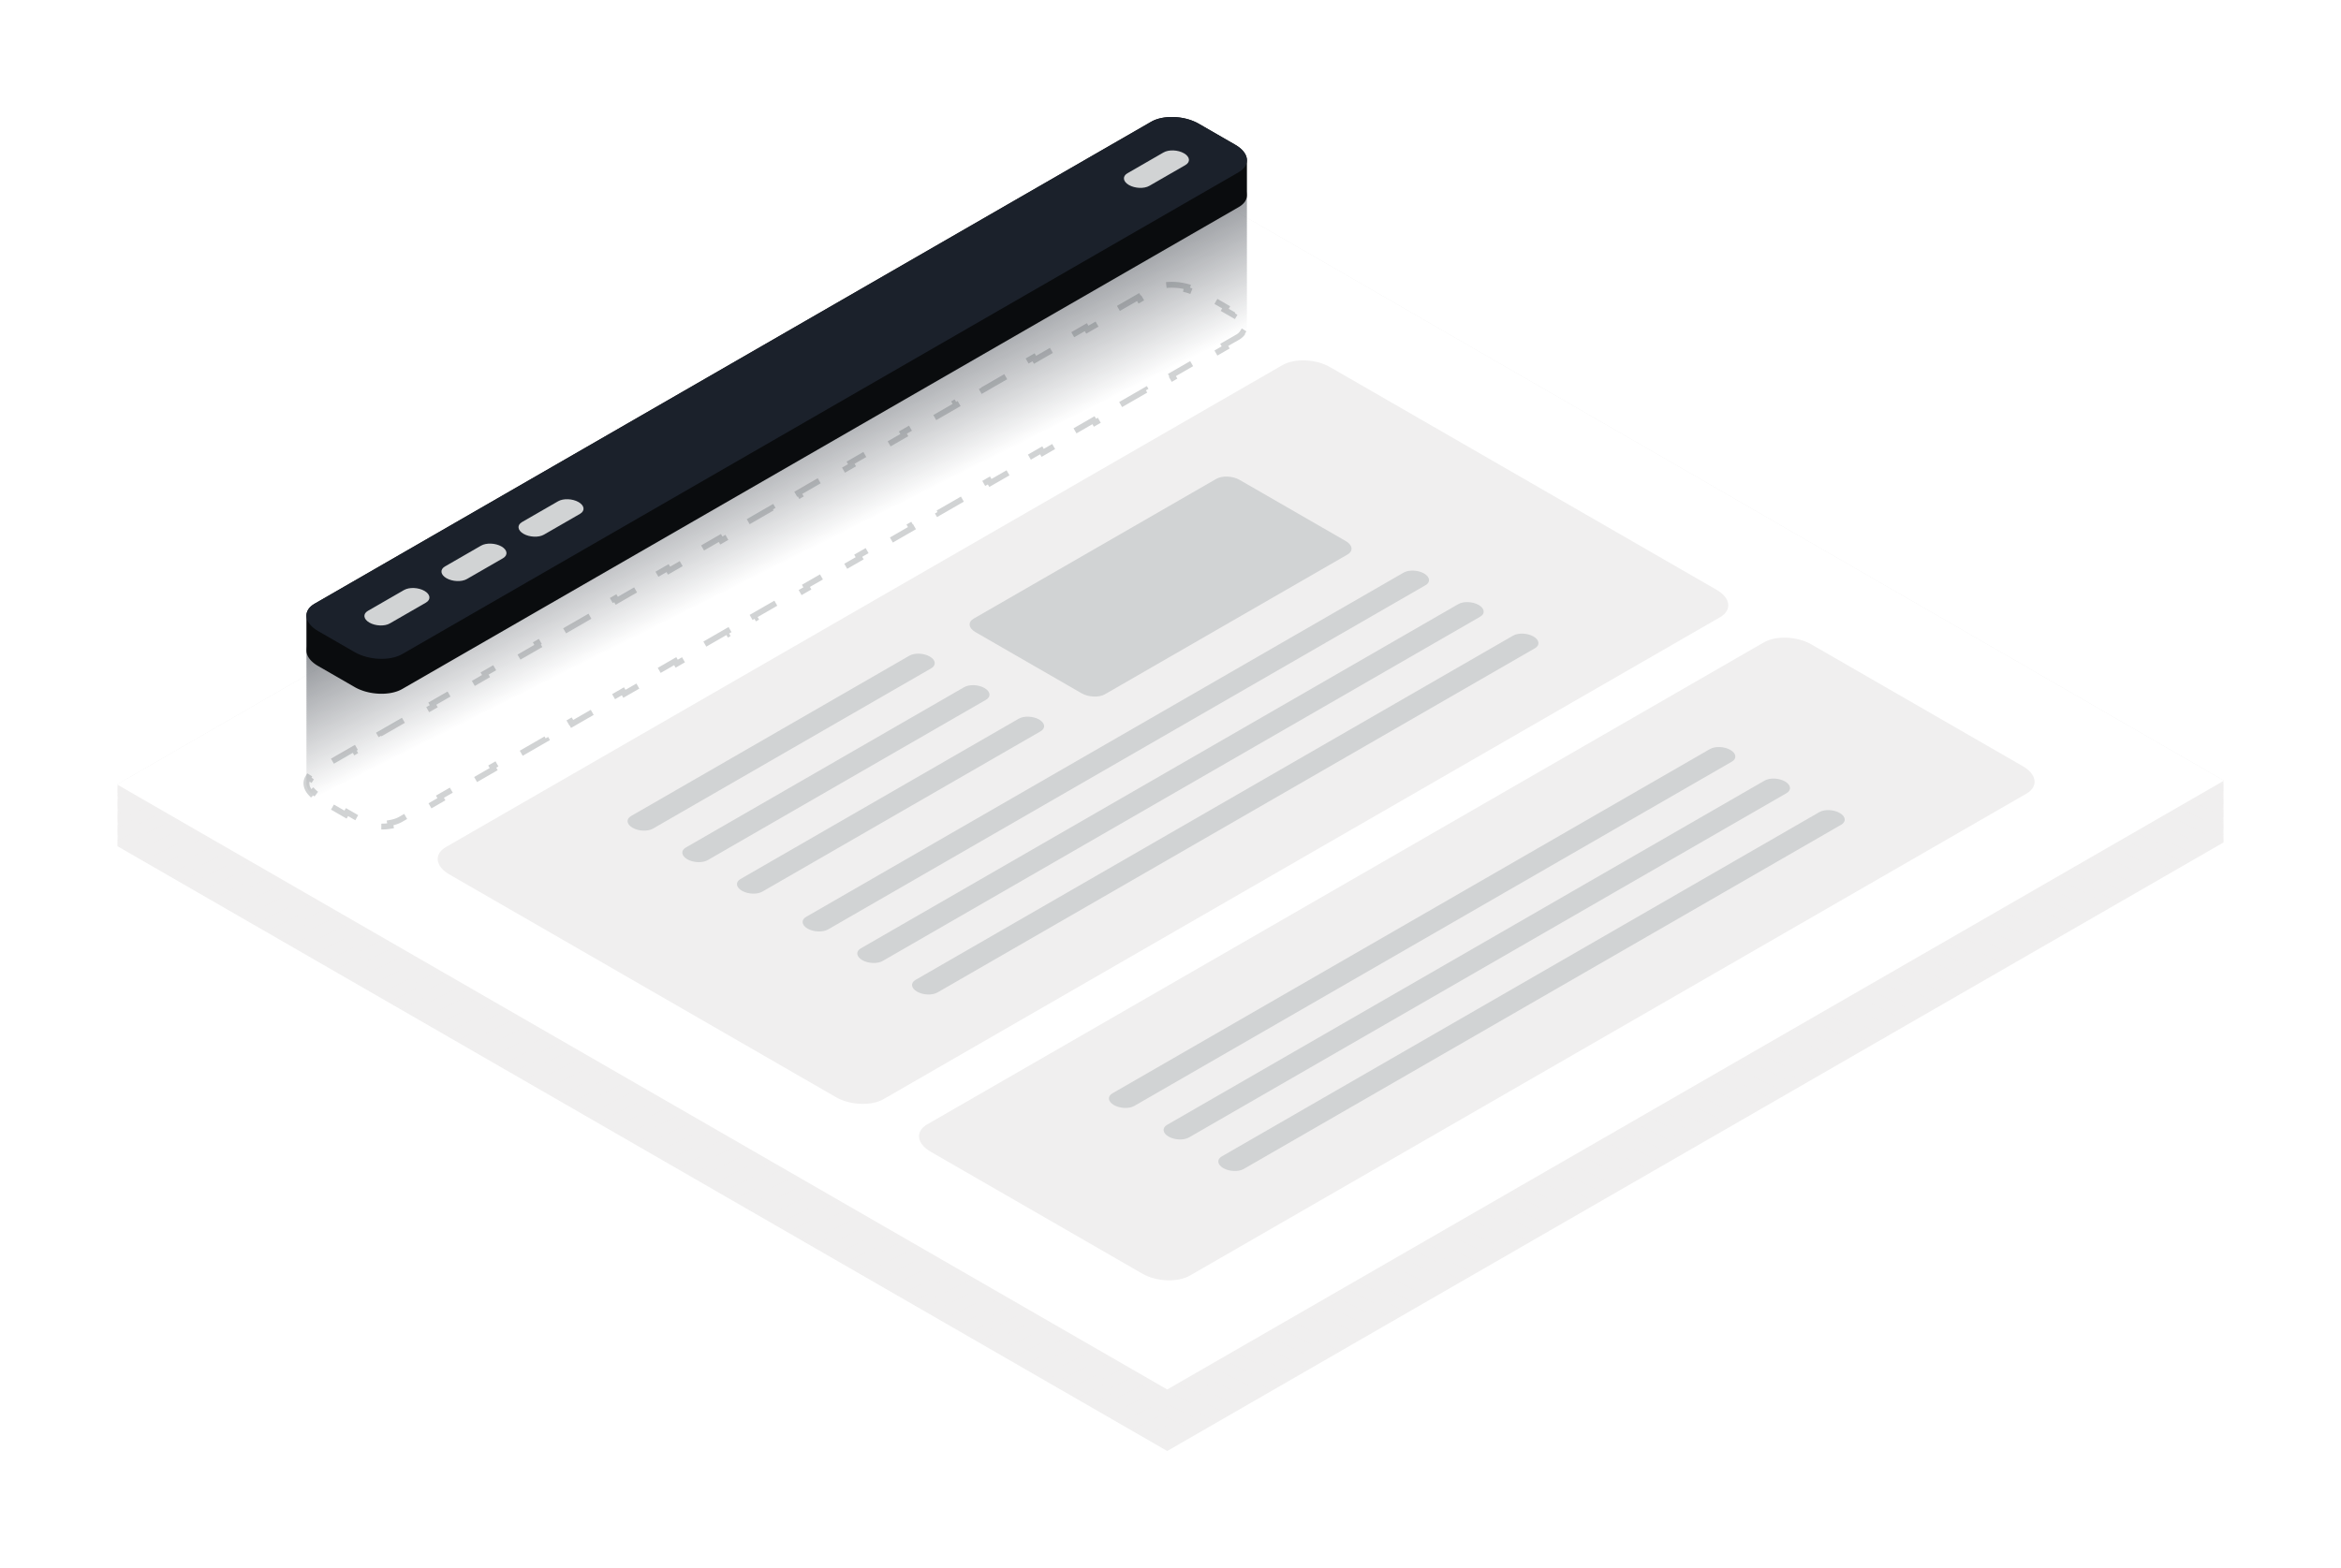 <?xml version="1.0" encoding="UTF-8"?> <svg xmlns="http://www.w3.org/2000/svg" fill="none" viewBox="0 0 400 268"><g filter="url(#b)"><path d="M380 123.944l-180.56 104.06L20 124.594l180.56-104.06L380 123.944z" fill="#F0EFEF"></path><path d="M380 123.771l-180.56 104.06L20 124.421l180.56-104.06L380 123.771z" fill="#F0EFEF"></path><path d="M380 123.598L199.438 227.656 20 124.245 200.565 20.187 380 123.598z" fill="#F0EFEF"></path><path d="M380 123.426l-180.56 104.06L20 124.076l180.56-104.06L380 123.426z" fill="#F0EFEF"></path><path d="M380 123.253l-180.56 104.06L20 123.903l180.56-104.06L380 123.253z" fill="#F0EFEF"></path><path d="M380 123.082l-180.56 104.06L20 123.732l180.56-104.06L380 123.082z" fill="#F0EFEF"></path><path d="M380 122.909l-180.56 104.06L20 123.559l180.56-104.06L380 122.909z" fill="#F0EFEF"></path><path d="M380 122.735l-180.56 104.06L20 123.385l180.56-104.06L380 122.735z" fill="#F0EFEF"></path><path d="M380 122.565l-180.56 104.06L20 123.215l180.56-104.06L380 122.565z" fill="#F0EFEF"></path><path d="M380 122.391l-180.56 104.06L20 123.041l180.56-104.06L380 122.391z" fill="#F0EFEF"></path><path d="M380 122.22L199.44 226.28 20 122.87 200.56 18.81 380 122.22z" fill="#F0EFEF"></path><path d="M380 122.047l-180.56 104.06L20 122.697l180.56-104.06L380 122.047z" fill="#F0EFEF"></path><path d="M380 121.874l-180.56 104.06L20 122.524l180.56-104.06L380 121.874z" fill="#F0EFEF"></path><path d="M380 121.703l-180.56 104.06L20 122.353l180.56-104.06L380 121.703z" fill="#F0EFEF"></path><path d="M380 121.53L199.44 225.59 20 122.18 200.56 18.12 380 121.53z" fill="#F0EFEF"></path><path d="M380 121.359l-180.56 104.06L20 122.009l180.56-104.06L380 121.359z" fill="#F0EFEF"></path><path d="M380 121.185l-180.56 104.06L20 121.835l180.56-104.06L380 121.185z" fill="#F0EFEF"></path><path d="M380 121.012l-180.56 104.06L20 121.662l180.56-104.06L380 121.012z" fill="#F0EFEF"></path><path d="M380 120.841l-180.56 104.06L20 121.491l180.56-104.06L380 120.841z" fill="#F0EFEF"></path><path d="M380 120.668l-180.56 104.06L20 121.318l180.56-104.06L380 120.668z" fill="#F0EFEF"></path><path d="M380 120.494l-180.56 104.06L20 121.144l180.56-104.06L380 120.494z" fill="#F0EFEF"></path><path d="M380 120.324l-180.56 104.06L20 120.974l180.56-104.06L380 120.324z" fill="#F0EFEF"></path><path d="M380 120.15L199.44 224.21 20 120.8 200.56 16.74 380 120.15z" fill="#F0EFEF"></path><path d="M380 119.98L199.44 224.04 20 120.63 200.56 16.57 380 119.98z" fill="#F0EFEF"></path><path d="M380 119.806l-180.56 104.06L20 120.456l180.56-104.06L380 119.806z" fill="#F0EFEF"></path><path d="M380 119.633l-180.56 104.06L20 120.283l180.56-104.06L380 119.633z" fill="#F0EFEF"></path><path d="M380 119.462l-180.56 104.06L20 120.112l180.56-104.06L380 119.462z" fill="#F0EFEF"></path><path d="M380 119.289l-180.56 104.06L20 119.939l180.56-104.06L380 119.289z" fill="#F0EFEF"></path><path d="M380 119.118l-180.56 104.06L20 119.768l180.56-104.06L380 119.118z" fill="#F0EFEF"></path><path d="M380 118.944l-180.56 104.06L20 119.594l180.56-104.06L380 118.944z" fill="#F0EFEF"></path><path d="M380 118.771l-180.56 104.06L20 119.421l180.56-104.06L380 118.771z" fill="#F0EFEF"></path><path d="M380 118.6L199.44 222.66 20 119.25 200.56 15.19 380 118.6z" fill="#F0EFEF"></path><path d="M380 118.427l-180.56 104.06L20 119.077l180.56-104.06L380 118.427z" fill="#F0EFEF"></path><path d="M380 118.256l-180.56 104.06L20 118.906l180.56-104.06L380 118.256z" fill="#F0EFEF"></path><path d="M380 118.083l-180.56 104.06L20 118.733l180.56-104.06L380 118.083z" fill="#F0EFEF"></path><path d="M380 117.909l-180.56 104.06L20 118.559l180.56-104.06L380 117.909z" fill="#F0EFEF"></path><path d="M380 117.738l-180.56 104.06L20 118.388l180.56-104.06L380 117.738z" fill="#F0EFEF"></path><path d="M380 117.565l-180.56 104.06L20 118.215l180.56-104.06L380 117.565z" fill="#F0EFEF"></path><path d="M380 117.392l-180.56 104.06L20 118.042l180.56-104.06L380 117.392z" fill="#F0EFEF"></path><path d="M380 117.221l-180.56 104.06L20 117.871l180.56-104.06L380 117.221z" fill="#F0EFEF"></path><path d="M380 117.048l-180.56 104.06L20 117.698l180.56-104.06L380 117.048z" fill="#F0EFEF"></path><path d="M380 116.877l-180.56 104.06L20 117.527l180.56-104.06L380 116.877z" fill="#F0EFEF"></path><path d="M380 116.704l-180.56 104.06L20 117.354l180.56-104.06L380 116.704z" fill="#F0EFEF"></path><path d="M380 116.53L199.44 220.59 20 117.18 200.56 13.12 380 116.53z" fill="#F0EFEF"></path><path d="M380 116.359l-180.56 104.06L20 117.009l180.56-104.06L380 116.359z" fill="#F0EFEF"></path><path d="M380 116.186l-180.56 104.06L20 116.836l180.56-104.06L380 116.186z" fill="#F0EFEF"></path><path d="M380 116.015l-180.56 104.06L20 116.665l180.56-104.06L380 116.015z" fill="#F0EFEF"></path><path d="M380 115.842l-180.56 104.06L20 116.492l180.56-104.06L380 115.842z" fill="#F0EFEF"></path><path d="M380 115.668l-180.56 104.06L20 116.318l180.56-104.06L380 115.668z" fill="#F0EFEF"></path><path d="M380 115.497l-180.56 104.06L20 116.147l180.56-104.06L380 115.497z" fill="#F0EFEF"></path><path d="M380 115.324l-180.56 104.06L20 115.974l180.56-104.06L380 115.324z" fill="#F0EFEF"></path><path d="M380 115.153l-180.56 104.06L20 115.803l180.56-104.06L380 115.153z" fill="#F0EFEF"></path><path d="M380 114.98L199.44 219.04 20 115.63 200.56 11.57 380 114.98z" fill="#F0EFEF"></path><path d="M380 114.806l-180.56 104.06L20 115.456l180.56-104.06L380 114.806z" fill="#F0EFEF"></path><path d="M380 114.636l-180.56 104.06L20 115.286l180.56-104.06L380 114.636z" fill="#F0EFEF"></path><path d="M380 114.462l-180.56 104.06L20 115.112l180.56-104.06L380 114.462z" fill="#F0EFEF"></path><path d="M380 114.292l-180.56 104.06L20 114.942l180.56-104.06L380 114.292z" fill="#F0EFEF"></path><path d="M380 114.118l-180.56 104.06L20 114.768l180.56-104.06L380 114.118z" fill="#F0EFEF"></path><path d="M380 113.945l-180.56 104.06L20 114.595l180.56-104.06L380 113.945z" fill="#F0EFEF"></path><path d="M380 113.772L199.438 217.83 20 114.422 200.565 10.364 380 113.772z" fill="#F0EFEF"></path><path d="M380 113.601l-180.56 104.06L20 114.251l180.56-104.06L380 113.601z" fill="#F0EFEF"></path><path d="M380 113.427l-180.56 104.06L20 114.077l180.56-104.06L380 113.427z" fill="#F0EFEF"></path><path d="M380 113.427l-180.56 104.06L20 114.077l180.56-104.06L380 113.427z" fill="#fff"></path><path d="M293.9 85.492l-142.94 82.374c-2.08 1.198-5.712 1.049-8.115-.336l-66.068-38.076c-2.402-1.385-2.663-3.477-.583-4.677l142.94-82.374c2.08-1.198 5.712-1.049 8.115.336l66.067 38.076c2.406 1.385 2.666 3.477.587 4.677z" fill="#F0EFEF"></path><path d="M243.57 80.026l-102.09 58.835c-.893.514-2.457.45-3.489-.144-1.031-.596-1.145-1.496-.25-2.01l102.09-58.837c.894-.515 2.458-.45 3.489.144 1.035.599 1.146 1.498.253 2.013zM252.91 85.41l-102.09 58.837c-.893.515-2.457.45-3.489-.144-1.031-.596-1.145-1.496-.25-2.01l102.09-58.837c.894-.514 2.458-.45 3.489.144 1.032.596 1.146 1.496.25 2.01zM262.27 90.798l-102.09 58.834c-.893.515-2.457.45-3.489-.144-1.031-.596-1.145-1.496-.25-2.01l102.09-58.835c.895-.514 2.458-.45 3.49.144 1.032.596 1.143 1.496.25 2.01z" fill="#D1D3D4"></path><path d="M346.24 115.653L203.3 198.027c-2.08 1.197-5.712 1.048-8.115-.336l-36.164-20.842c-2.402-1.385-2.663-3.477-.583-4.677l142.94-82.374c2.08-1.198 5.712-1.049 8.115.336l36.164 20.84c2.405 1.386 2.666 3.478.586 4.678z" fill="#F0EFEF"></path><path d="M295.91 110.185l-102.09 58.834c-.893.514-2.457.45-3.489-.144-1.031-.596-1.145-1.496-.25-2.01l102.09-58.837c.894-.515 2.458-.45 3.489.144 1.035.599 1.146 1.498.253 2.013zM305.25 115.572l-102.09 58.836c-.893.515-2.457.45-3.489-.144-1.031-.596-1.145-1.496-.25-2.01l102.09-58.837c.894-.514 2.458-.45 3.489.144 1.032.596 1.146 1.496.25 2.01zM314.6 120.962l-102.09 58.836c-.893.515-2.457.45-3.488-.144-1.032-.596-1.146-1.496-.25-2.01l102.09-58.837c.893-.514 2.457-.45 3.488.144 1.035.596 1.146 1.496.253 2.01zM159.117 94.226l-47.544 27.399c-.893.514-2.457.45-3.488-.144-1.032-.596-1.146-1.496-.25-2.01l47.547-27.403c.893-.515 2.457-.45 3.488.144 1.03.599 1.14 1.498.247 2.013zM168.47 99.61l-47.547 27.402c-.893.515-2.457.45-3.489-.144-1.031-.596-1.145-1.496-.25-2.01l47.548-27.403c.893-.514 2.457-.45 3.488.144 1.032.596 1.143 1.496.25 2.01zM177.807 104.994l-47.544 27.4c-.893.514-2.457.45-3.488-.144-1.032-.596-1.146-1.496-.25-2.01l47.547-27.403c.893-.515 2.457-.45 3.488.144 1.03.599 1.14 1.498.247 2.013zM230.242 74.78L188.8 98.662c-1.02.588-2.807.515-3.985-.165l-18.16-10.465c-1.177-.68-1.308-1.707-.284-2.298l41.442-23.882c1.02-.588 2.807-.515 3.985.165l18.159 10.465c1.178.68 1.306 1.71.285 2.298z" fill="#D1D3D4"></path><path d="M211.41 37.661h-.001l-2.233 1.287.25.433-4.467 2.575-.25-.434-4.466 2.575.249.433-4.467 2.574-.249-.433-4.467 2.574.25.433-4.467 2.575-.25-.433-4.467 2.574.25.433-4.467 2.574-.249-.433-4.467 2.574.249.434-4.466 2.574-.25-.433-4.467 2.574.25.433-4.467 2.574-.25-.433-4.466 2.574.249.434-4.467 2.574-.25-.433-4.466 2.574.25.433-4.467 2.574-.25-.433-4.467 2.575.25.433-4.467 2.574-.25-.433-4.466 2.574.25.433-4.467 2.575-.25-.434-4.467 2.575.25.433-4.467 2.574-.25-.433-4.466 2.574.25.433-4.468 2.575-.25-.434-4.466 2.575.25.433-4.467 2.574-.25-.433-4.467 2.574.25.433-4.467 2.575-.25-.434-4.466 2.575.25.433-4.467 2.574-.25-.433-4.467 2.574.25.434-4.467 2.574-.25-.433-2.233 1.287c-.504.29-1.126.5-1.821.621l.085.493c-1.312.228-2.81.15-4.18-.223l.13-.482a7.757 7.757 0 0 1-1.83-.745l-1.564-.902-.25.433-3.128-1.803.25-.433-1.565-.902-.25.433.25-.433a4.773 4.773 0 0 1-1.084-.829l-.362.344c-.845-.889-1.02-1.895-.492-2.748l.425.263c.18-.29.48-.581.93-.841l2.233-1.287-.25-.433 4.467-2.574.25.433 4.467-2.574-.25-.434 4.467-2.574.25.433 4.466-2.574-.25-.433 4.467-2.574.25.433 4.467-2.574-.25-.433 4.467-2.575.25.434 4.466-2.574-.25-.434 4.467-2.574.25.433 4.467-2.574-.25-.433 4.467-2.574.25.433 4.466-2.574-.25-.433 4.468-2.575.25.434 4.466-2.575-.25-.433 4.467-2.574.25.433 4.467-2.574-.25-.433 4.467-2.574.25.433 4.466-2.574-.25-.434 4.467-2.574.25.433 4.467-2.574-.25-.433 4.467-2.574.25.433 4.466-2.574-.249-.433 4.467-2.575.25.434 4.466-2.574-.25-.434 4.467-2.574.25.433 4.467-2.574-.25-.433 4.467-2.574.25.433 4.466-2.574-.249-.433 4.466-2.575.25.434 4.467-2.575-.25-.433 4.467-2.574.25.433 2.233-1.287c.504-.29 1.126-.5 1.821-.621l-.085-.493c1.312-.228 2.81-.15 4.181.223l-.13.482c.66.18 1.281.43 1.828.745l1.565.902.25-.433 3.128 1.803-.25.433 1.565.902.18-.31-.18.31c.453.261.812.543 1.084.828l.362-.344c.844.89 1.02 1.895.492 2.747l-.425-.263c-.179.29-.479.58-.929.84z" stroke="#D1D3D4" stroke-dasharray="5 5"></path><path transform="translate(52.36 5.967)" d="M.01 85.398c-.082-.828.375-1.63 1.394-2.218L144.344.81c2.08-1.199 5.712-1.05 8.115.335l6.257 3.607c1.4.807 2.073 1.856 1.976 2.828.012.125.012.25 0 .372.012.125.012.25 0 .372.012.125.012.25 0 .372.012.125.012.25 0 .373.012.125.012.249 0 .372.012.124.012.249 0 .372.012.125.012.25 0 .372.012.125.012.25 0 .372.012.125.012.25 0 .372.012.125.012.25 0 .372.012.125.012.25 0 .373.012.125.012.25 0 .372.012.125.012.249 0 .372.012.125.012.25 0 .372.012.125.012.25 0 .373.012.124.012.249 0 .371.012.125.012.25 0 .373.012.125.012.249 0 .372.012.125.012.25 0 .372.012.125.012.25 0 .372.012.125.012.25 0 .373.012.124.012.249 0 .372.012.125.012.249 0 .372.012.125.012.249 0 .372.012.125.012.25 0 .372.012.125.012.25 0 .373.012.124.012.248 0 .371.012.125.012.25 0 .373.012.125.012.249 0 .372.012.125.012.249 0 .372.012.125.012.249 0 .372.012.125.012.25 0 .372.012.125.012.25 0 .372.012.125.012.25 0 .373.012.124.012.249 0 .372.012.125.012.249 0 .372.012.125.012.249 0 .372.012.125.012.25 0 .372.012.125.012.25 0 .372.012.125.012.25 0 .372.012.125.012.25 0 .373.012.125.012.249 0 .372.012.125.012.249 0 .372.012.125.012.25 0 .372.012.125.012.25 0 .372.012.125.012.25 0 .373.012.124.012.249 0 .372.012.124.012.249 0 .372.012.125.012.249 0 .372.012.125.012.249 0 .372.012.125.012.25 0 .372.012.125.012.25 0 .372.012.125.012.25 0 .373.012.125.012.25 0 .373.012.125.012.249 0 .371.012.125.012.25 0 .373.012.125.012.25 0 .372.012.125.012.25 0 .372.012.125.012.25 0 .372.012.125.012.25 0 .373.08.827-.376 1.629-1.395 2.216l-142.94 82.376c-2.08 1.198-5.712 1.049-8.115-.336l-6.257-3.606c-1.404-.81-2.076-1.86-1.978-2.832a1.89 1.89 0 0 1 0-.373 1.88 1.88 0 0 1 0-.371 1.885 1.885 0 0 1 0-.373 1.88 1.88 0 0 1 0-.372 1.88 1.88 0 0 1 0-.371 1.885 1.885 0 0 1 0-.373 1.89 1.89 0 0 1 0-.373 1.88 1.88 0 0 1 0-.371 1.885 1.885 0 0 1 0-.373 1.88 1.88 0 0 1 0-.372 1.88 1.88 0 0 1 0-.371 1.885 1.885 0 0 1 0-.373 1.89 1.89 0 0 1 0-.373 1.88 1.88 0 0 1 0-.371 1.875 1.875 0 0 1 0-.372 1.89 1.89 0 0 1 0-.373 1.88 1.88 0 0 1 0-.371 1.885 1.885 0 0 1 0-.373 1.89 1.89 0 0 1 0-.373 1.88 1.88 0 0 1 0-.371 1.88 1.88 0 0 1 0-.373 1.888 1.888 0 0 1 0-.372 1.883 1.883 0 0 1 0-.371 1.881 1.881 0 0 1 0-.373 1.886 1.886 0 0 1 0-.373 1.884 1.884 0 0 1 0-.37 1.881 1.881 0 0 1 0-.373 1.888 1.888 0 0 1 0-.373 1.883 1.883 0 0 1 0-.371 1.881 1.881 0 0 1 0-.373 1.887 1.887 0 0 1 0-.373 1.883 1.883 0 0 1 0-.37 1.881 1.881 0 0 1 0-.373 1.888 1.888 0 0 1 0-.373 1.883 1.883 0 0 1 0-.371 1.881 1.881 0 0 1 0-.373 1.887 1.887 0 0 1 0-.372 1.881 1.881 0 0 1 0-.373 1.888 1.888 0 0 1 0-.373 1.883 1.883 0 0 1 0-.371 1.881 1.881 0 0 1 0-.373 1.887 1.887 0 0 1 0-.372 1.883 1.883 0 0 1 0-.371 1.881 1.881 0 0 1 0-.373 1.887 1.887 0 0 1 0-.373 1.884 1.884 0 0 1 0-.37 1.881 1.881 0 0 1 0-.373 1.887 1.887 0 0 1 0-.373 1.884 1.884 0 0 1 0-.371 1.881 1.881 0 0 1 0-.373 1.886 1.886 0 0 1 0-.372 1.884 1.884 0 0 1 0-.372 1.881 1.881 0 0 1 0-.372 1.888 1.888 0 0 1 0-.373 1.883 1.883 0 0 1 0-.371 1.881 1.881 0 0 1 0-.373 1.886 1.886 0 0 1 0-.372 1.884 1.884 0 0 1 0-.372 1.881 1.881 0 0 1 0-.372 1.888 1.888 0 0 1 0-.373z" fill="url(#a)"></path><path d="M52.36 85.261c-.02-.779.442-1.525 1.404-2.08L196.704.808c2.08-1.198 5.712-1.049 8.115.336l6.257 3.607c1.336.769 2.009 1.758 1.985 2.69V13.02a1.62 1.62 0 0 1 0 .098v.196c.02.778-.441 1.525-1.404 2.08L68.717 97.769c-2.08 1.197-5.712 1.048-8.115-.336l-6.257-3.607c-1.338-.771-2.011-1.761-1.987-2.694V85.26z" fill="#0A0C0E"></path><path d="M211.66 9.426L68.72 91.8c-2.08 1.198-5.712 1.049-8.114-.336l-6.258-3.607c-2.403-1.384-2.663-3.476-.584-4.677L196.704.81c2.08-1.199 5.712-1.05 8.115.335l6.257 3.607c2.4 1.382 2.661 3.474.581 4.675z" fill="#1B212B"></path><path d="M72.774 83.002l-6.168 3.555c-.893.515-2.457.45-3.489-.144-1.031-.596-1.145-1.495-.25-2.01l6.169-3.556c.893-.514 2.457-.45 3.488.144 1.032.594 1.146 1.493.25 2.01zM85.94 75.414l-6.168 3.555c-.893.515-2.457.45-3.489-.144-1.031-.596-1.145-1.495-.25-2.01l6.169-3.556c.893-.514 2.457-.45 3.488.144 1.032.594 1.143 1.493.25 2.01zM99.107 67.826l-6.168 3.555c-.893.515-2.457.45-3.489-.144-1.031-.596-1.145-1.495-.25-2.01l6.169-3.556c.893-.514 2.457-.45 3.488.144 1.032.594 1.143 1.493.25 2.01zM202.551 8.21l-6.168 3.555c-.893.515-2.457.45-3.489-.144-1.031-.596-1.145-1.496-.25-2.01l6.169-3.556c.893-.515 2.457-.45 3.488.144 1.032.593 1.143 1.493.25 2.01z" fill="#D1D3D4"></path></g><defs><filter id="b" x="0" y="0" width="400" height="268" color-interpolation-filters="sRGB" filterUnits="userSpaceOnUse"><feFlood flood-opacity="0" result="BackgroundImageFix"></feFlood><feColorMatrix in="SourceAlpha" values="0 0 0 0 0 0 0 0 0 0 0 0 0 0 0 0 0 0 255 0"></feColorMatrix><feOffset dy="20"></feOffset><feGaussianBlur stdDeviation="10"></feGaussianBlur><feColorMatrix values="0 0 0 0 0 0 0 0 0 0 0 0 0 0 0 0 0 0 0.25 0"></feColorMatrix><feBlend in2="BackgroundImageFix" result="effect1_dropShadow"></feBlend><feBlend in="SourceGraphic" in2="effect1_dropShadow" result="shape"></feBlend></filter><linearGradient id="a" x2="1" gradientTransform="matrix(21.311 42.003 -58.536 29.591 71.104 22.73)" gradientUnits="userSpaceOnUse"><stop stop-color="#1B212B" offset="0"></stop><stop stop-color="#1B212B" stop-opacity="0" offset="1"></stop></linearGradient></defs></svg> 